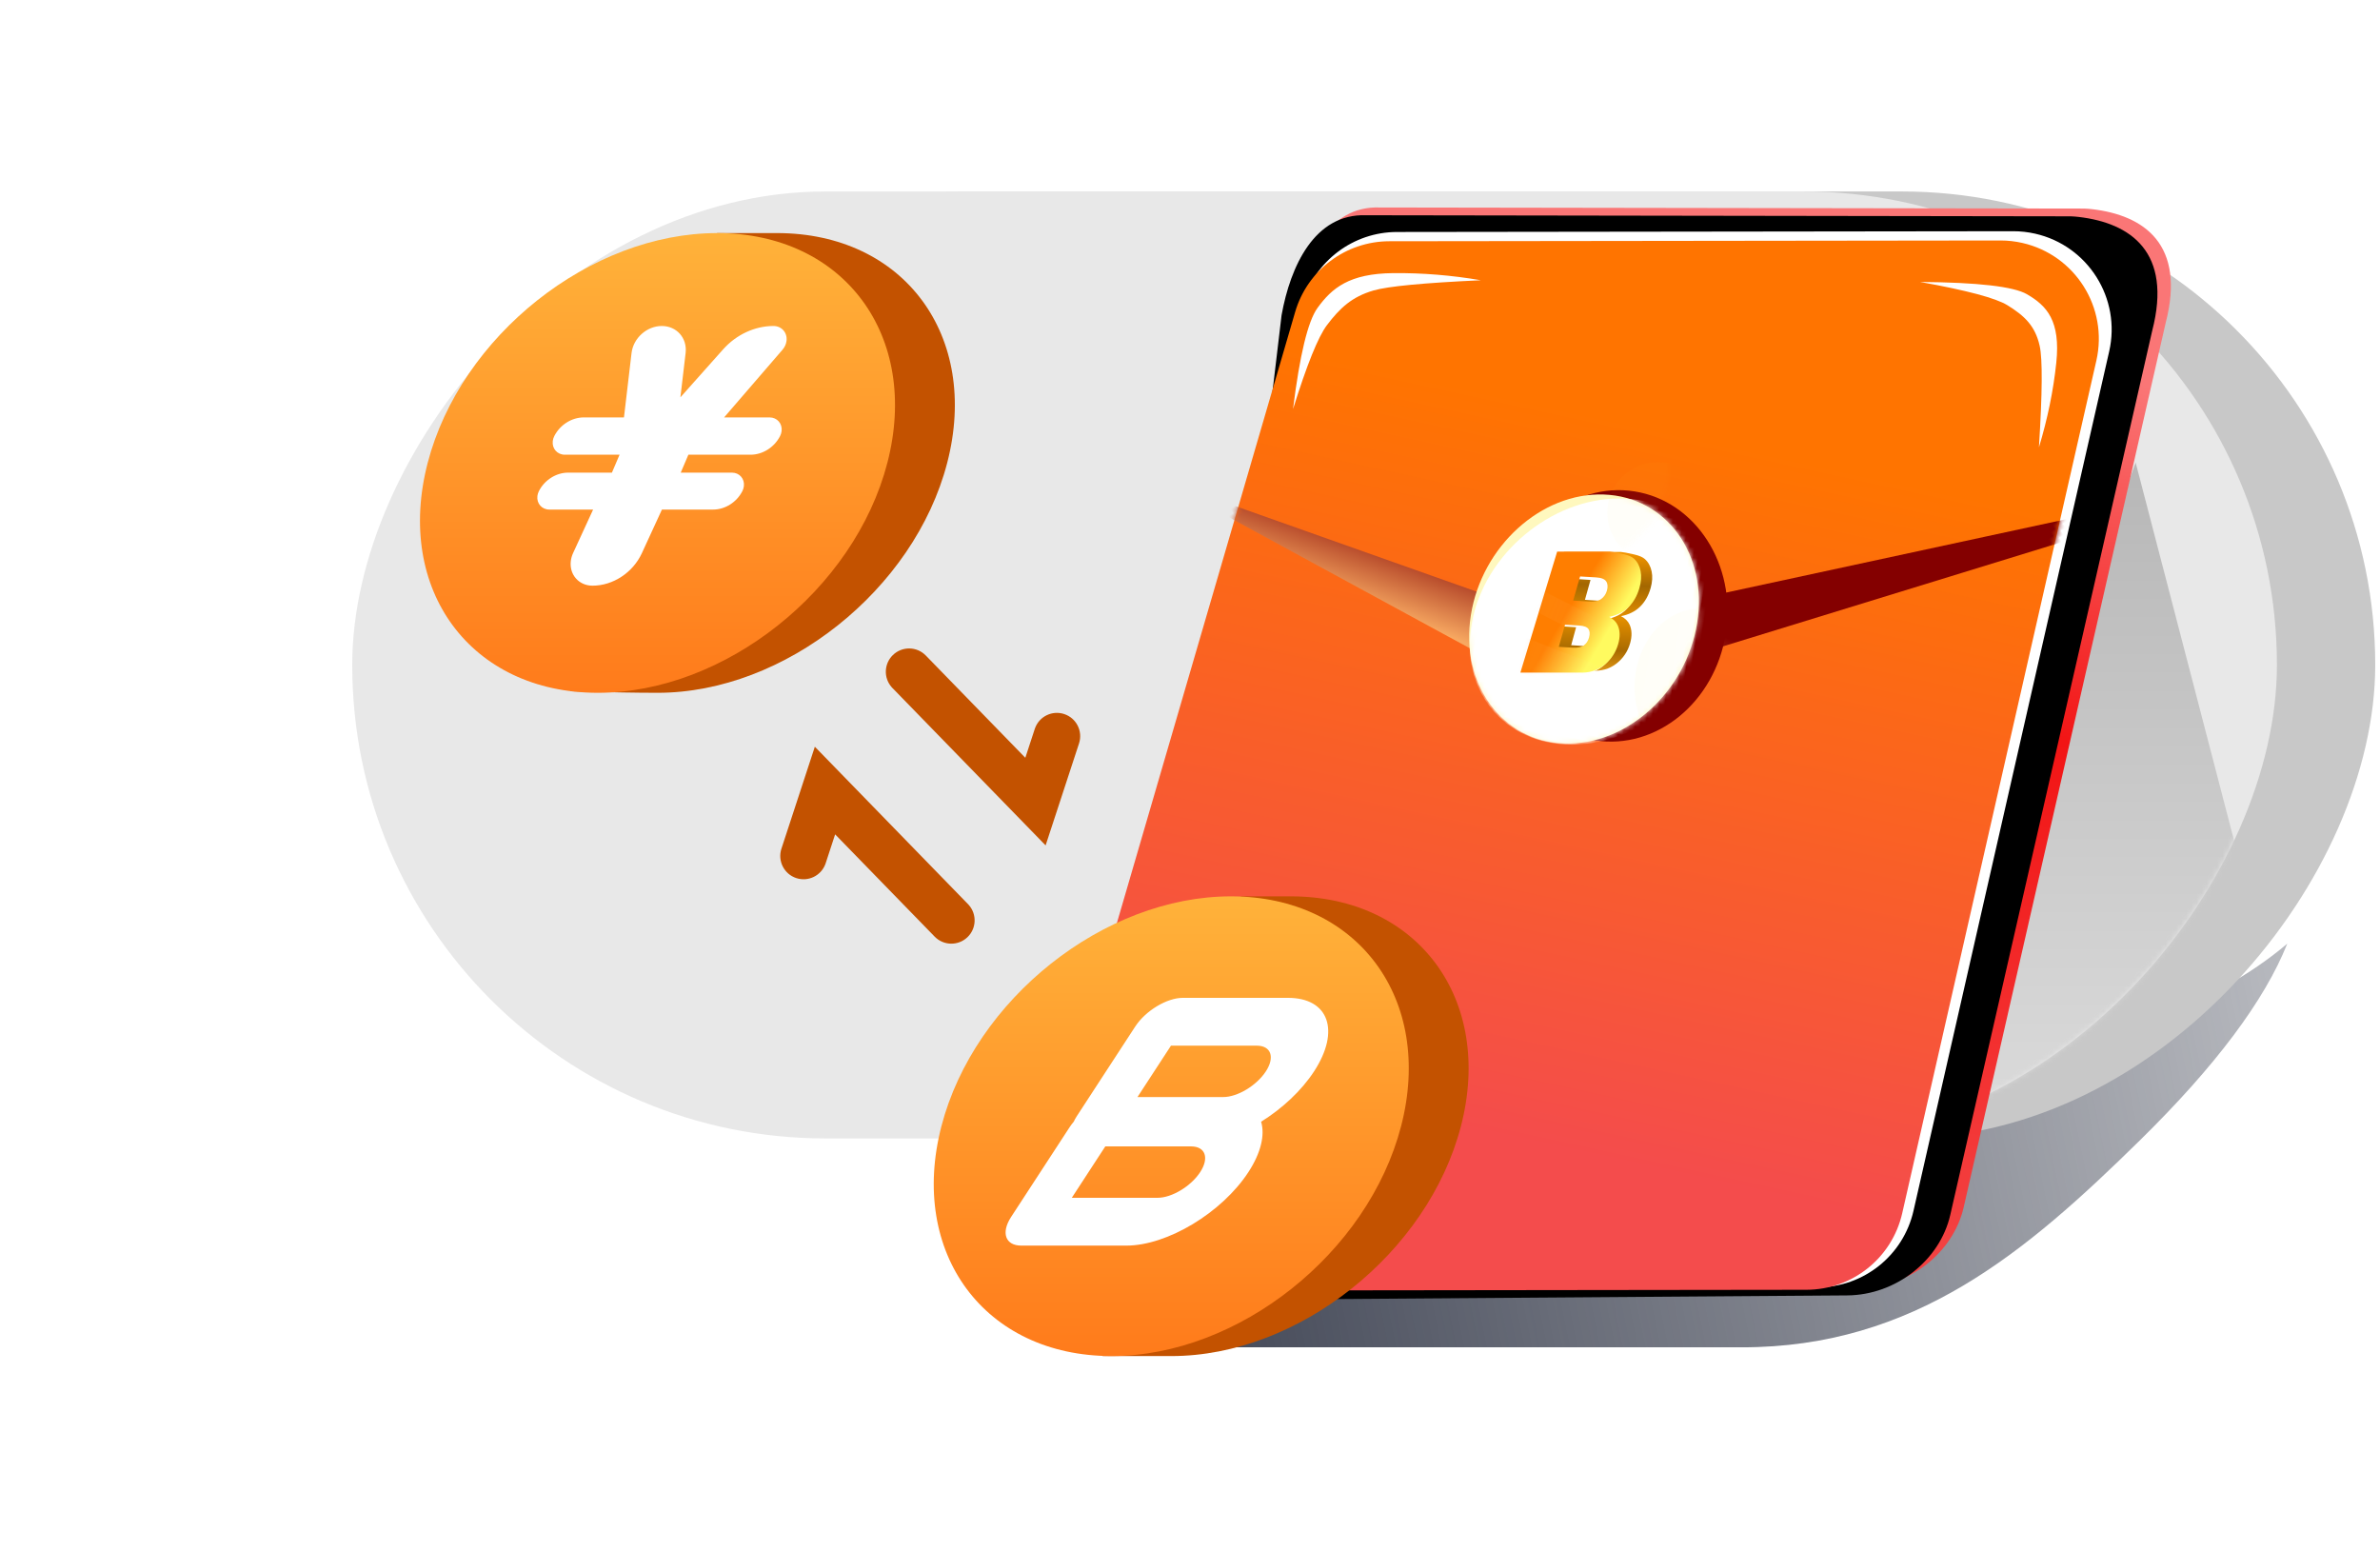 <?xml version="1.0" encoding="UTF-8"?>
<svg width="460px" height="300px" viewBox="0 0 460 300" version="1.1" xmlns="http://www.w3.org/2000/svg" xmlns:xlink="http://www.w3.org/1999/xlink">
    <title>交易奖励</title>
    <defs>
        <linearGradient x1="94.452%" y1="53.665%" x2="-62.354%" y2="43.109%" id="linearGradient-1">
            <stop stop-color="#414655" offset="0%"></stop>
            <stop stop-color="#414655" stop-opacity="0" offset="100%"></stop>
        </linearGradient>
        <rect id="path-2" x="19" y="7.25776772e-10" width="372" height="183" rx="91.5"></rect>
        <linearGradient x1="50%" y1="0%" x2="50%" y2="100%" id="linearGradient-4">
            <stop stop-color="#B7B7B7" offset="0%"></stop>
            <stop stop-color="#E8E8E8" offset="100%"></stop>
        </linearGradient>
        <linearGradient x1="26.735%" y1="29.49%" x2="71.373%" y2="81.365%" id="linearGradient-5">
            <stop stop-color="#FA7676" offset="0%"></stop>
            <stop stop-color="#F21515" offset="41.577%"></stop>
            <stop stop-color="#F34141" offset="100%"></stop>
        </linearGradient>
        <path d="M125.883,225.674 L6.646,97.212 C-4.336,86.036 -0.155,77.111 7.994,71.057 C8.401,70.754 8.822,70.467 9.256,70.196 L127.08,1.929 C135.532,-3.359 144.669,3.13 150.89,10.49 L254.128,148.61 C260.516,156.168 258.846,166.928 250.398,172.644 C249.98,172.926 249.55,173.194 249.107,173.445 L150.914,229.199 C142.767,233.825 132.047,232.315 125.883,225.674 Z" id="path-6"></path>
        <filter x="-0.6%" y="-0.6%" width="101.2%" height="101.3%" filterUnits="objectBoundingBox" id="filter-7">
            <feOffset dx="3" dy="0" in="SourceAlpha" result="shadowOffsetInner1"></feOffset>
            <feComposite in="shadowOffsetInner1" in2="SourceAlpha" operator="arithmetic" k2="-1" k3="1" result="shadowInnerInner1"></feComposite>
            <feColorMatrix values="0 0 0 0 0.596   0 0 0 0 0.278   0 0 0 0 0.278  0 0 0 1 0" type="matrix" in="shadowInnerInner1"></feColorMatrix>
        </filter>
        <linearGradient x1="26.63%" y1="33.643%" x2="68.788%" y2="72.391%" id="linearGradient-8">
            <stop stop-color="#FF7400" offset="0%"></stop>
            <stop stop-color="#F44C4C" offset="100%"></stop>
        </linearGradient>
        <path d="M131.095,219.338 L16.21,95.402 C9.076,87.707 9.532,75.685 17.227,68.552 C18.274,67.581 19.427,66.732 20.664,66.02 L123.01,7.1 C130.321,2.891 139.53,4.006 145.625,9.837 L269.659,128.506 C277.241,135.76 277.507,147.788 270.252,155.37 C269.002,156.677 267.571,157.799 266.003,158.701 L154.509,222.888 C146.831,227.308 137.118,225.835 131.095,219.338 Z" id="path-9"></path>
        <linearGradient x1="63.538%" y1="53.59%" x2="76.581%" y2="60.159%" id="linearGradient-11">
            <stop stop-color="#840000" offset="0%"></stop>
            <stop stop-color="#F7A861" offset="100%"></stop>
        </linearGradient>
        <path d="M21.829,49.219 C35.281,49.219 47.384,39.497 48.863,27.504 C50.341,15.511 40.635,5.789 27.183,5.789 C13.731,5.789 1.627,15.511 0.149,27.504 C-1.33,39.497 8.377,49.219 21.829,49.219 Z" id="path-12"></path>
        <linearGradient x1="50%" y1="0%" x2="50%" y2="100%" id="linearGradient-14">
            <stop stop-color="#FEF4A3" offset="0%"></stop>
            <stop stop-color="#FFD900" offset="100%"></stop>
        </linearGradient>
        <linearGradient x1="50%" y1="0%" x2="50%" y2="100%" id="linearGradient-15">
            <stop stop-color="#FEE569" offset="0%"></stop>
            <stop stop-color="#FFDD14" offset="100%"></stop>
        </linearGradient>
        <linearGradient x1="100%" y1="66.685%" x2="0%" y2="50%" id="linearGradient-16">
            <stop stop-color="#FEAD1D" offset="0%"></stop>
            <stop stop-color="#A96A00" offset="24.143%"></stop>
            <stop stop-color="#E48F00" offset="48.207%"></stop>
            <stop stop-color="#A36700" offset="72.174%"></stop>
            <stop stop-color="#FF9C00" offset="100%"></stop>
        </linearGradient>
        <linearGradient x1="65.06%" y1="74.506%" x2="46.387%" y2="34.147%" id="linearGradient-17">
            <stop stop-color="#FFFA5F" offset="0%"></stop>
            <stop stop-color="#FF7E00" offset="100%"></stop>
        </linearGradient>
        <path d="M24.247,11.002 C23.928,12.876 23.104,14.348 21.775,15.418 C20.446,16.489 18.926,17.074 17.215,17.174 C15.78,17.258 14.611,16.972 13.706,16.316 C13.103,15.879 12.681,15.212 12.44,14.316 C11.783,15.737 10.888,16.806 9.755,17.524 C8.623,18.242 7.284,18.646 5.739,18.736 C4.48,18.81 3.389,18.642 2.464,18.232 C1.54,17.822 0.854,17.228 0.407,16.449 C0.129,15.967 -0.007,15.223 0,14.216 C0.009,12.877 0.052,11.987 0.127,11.545 L2.407,1.666 L26.787,-5.45696821e-12 L24.247,11.002 Z M15.831,6.326 L15.381,8.972 C15.22,9.921 15.302,10.572 15.628,10.925 C15.953,11.278 16.483,11.436 17.218,11.401 C17.9,11.368 18.464,11.156 18.911,10.766 C19.357,10.376 19.659,9.72 19.816,8.798 L20.273,6.112 L15.831,6.326 Z M6.094,7.068 L5.581,10.083 C5.408,11.101 5.512,11.807 5.893,12.201 C6.273,12.595 6.845,12.771 7.607,12.731 C8.314,12.693 8.918,12.456 9.418,12.02 C9.919,11.584 10.257,10.848 10.433,9.812 L10.943,6.81 L6.094,7.068 Z" id="path-18"></path>
        <linearGradient x1="50%" y1="1.841%" x2="63.064%" y2="60.262%" id="linearGradient-20">
            <stop stop-color="#FF8606" stop-opacity="0" offset="0%"></stop>
            <stop stop-color="#FFFFFF" stop-opacity="0" offset="100%"></stop>
        </linearGradient>
        <linearGradient x1="50%" y1="1.841%" x2="52.857%" y2="88.007%" id="linearGradient-21">
            <stop stop-color="#FF8606" offset="0%"></stop>
            <stop stop-color="#FFFFFF" stop-opacity="0" offset="100%"></stop>
        </linearGradient>
        <linearGradient x1="50%" y1="1.841%" x2="53.614%" y2="60.262%" id="linearGradient-22">
            <stop stop-color="#FF8606" offset="0%"></stop>
            <stop stop-color="#FFFFFF" stop-opacity="0" offset="100%"></stop>
        </linearGradient>
        <linearGradient x1="50%" y1="0%" x2="50%" y2="100%" id="linearGradient-23">
            <stop stop-color="#FFB23A" offset="0%"></stop>
            <stop stop-color="#FF7B1B" offset="100%"></stop>
        </linearGradient>
    </defs>
    <g id="页面-1" stroke="none" stroke-width="1" fill="none" fill-rule="evenodd">
        <g id="首页备份-12" transform="translate(-1019, -3179)">
            <g id="编组-46备份" transform="translate(1019, 3153.884)">
                <g id="编组-39" transform="translate(280.039, 174.116) scale(-1, 1) translate(-280.039, -174.116) translate(68.077, -0)">
                    <g id="编组-35" transform="translate(32.923, 62.116)">
                        <path d="M45.511,183.393 C30.885,169.033 21.382,156.356 17,145.361 C30.894,157.154 52.587,165.379 82.077,170.037 C111.567,174.695 148.265,185.559 192.171,202.629 L255.077,223.366 L122.416,223.366 C89.006,223.366 67.45,204.932 45.511,183.393 Z" id="路径-116" fill="url(#linearGradient-1)"></path>
                        <rect id="矩形备份-12" fill="#C8C8C8" x="0" y="0" width="363" height="183" rx="91.5"></rect>
                        <mask id="mask-3" fill="white">
                            <use xlink:href="#path-2"></use>
                        </mask>
                        <use id="蒙版" fill="#E8E8E8" xlink:href="#path-2"></use>
                        <polygon id="路径-117" fill="url(#linearGradient-4)" mask="url(#mask-3)" points="46.304 52.395 105.169 210.917 51.346 226.307 1.014 226.307"></polygon>
                    </g>
                    <g id="编组-12" transform="translate(185.303, 174.116) rotate(-330) translate(-185.303, -174.116) translate(38.465, 57.841)">
                        <g id="路径-3">
                            <use fill="url(#linearGradient-5)" fill-rule="evenodd" xlink:href="#path-6"></use>
                            <use fill="black" fill-opacity="1" filter="url(#filter-7)" xlink:href="#path-6"></use>
                        </g>
                        <path d="M134.654,221.446 L18.853,96.523 C11.719,88.827 12.175,76.806 19.871,69.672 C20.918,68.701 22.071,67.852 23.308,67.14 L126.53,7.715 C133.84,3.507 143.05,4.622 149.145,10.453 L274.167,130.068 C281.749,137.322 282.015,149.349 274.761,156.931 C273.51,158.238 272.079,159.36 270.512,160.263 L158.068,224.996 C150.39,229.416 140.677,227.943 134.654,221.446 Z" id="路径-3" fill="#FFFFFF"></path>
                        <g id="路径-7" transform="translate(5.686, 1.43)">
                            <mask id="mask-10" fill="white">
                                <use xlink:href="#path-9"></use>
                            </mask>
                            <use id="蒙版" fill="url(#linearGradient-8)" xlink:href="#path-9"></use>
                            <polygon fill="url(#linearGradient-11)" mask="url(#mask-10)" points="32.898 120.206 129.483 89.153 175.452 35.288 177.102 36.859 138.641 99.731 35.823 123.288"></polygon>
                        </g>
                        <path d="M43.795,66.633 C34.151,72.302 28.587,76.426 27.103,79.005 C24.877,82.874 24.027,86.727 28.809,93.314 C31.997,97.705 35.688,101.861 39.88,105.784 C34.049,97.011 30.741,91.376 29.957,88.879 C28.781,85.132 29.575,82.383 31.451,78.93 C32.701,76.628 36.815,72.529 43.795,66.633 Z" id="路径-8" fill="#FFFFFF"></path>
                        <path d="M147.162,-2.693 C138.748,3.66 133.894,8.283 132.599,11.173 C130.656,15.51 129.915,19.829 134.087,27.212 C136.869,32.133 140.089,36.792 143.747,41.189 C138.659,31.356 135.773,25.04 135.089,22.24 C134.063,18.042 134.756,14.96 136.392,11.089 C137.483,8.509 141.073,3.914 147.162,-2.693 Z" id="路径-8备份" fill="#FFFFFF" transform="translate(139.101, 19.248) rotate(-270) translate(-139.101, -19.248) "></path>
                        <g id="编组-3备份" transform="translate(129.936, 91.846) rotate(-129) translate(-129.936, -91.846) translate(104.741, 67.237)">
                            <g id="椭圆形" transform="translate(-0, -0)">
                                <ellipse id="蒙版" fill="#840000" cx="26.033" cy="21.715" rx="24.357" ry="21.715"></ellipse>
                                <mask id="mask-13" fill="white">
                                    <use xlink:href="#path-12"></use>
                                </mask>
                                <use id="蒙版" fill="#FFF8BE" xlink:href="#path-12"></use>
                                <path d="M21.754,48.741 C35.206,47.69 47.28,36.312 48.722,23.326 C50.164,10.34 40.428,0.665 26.976,1.715 C13.524,2.766 1.45,14.144 0.008,27.13 C-1.434,40.116 8.302,49.791 21.754,48.741 Z" fill="#FFFFFF" mask="url(#mask-13)"></path>
                                <ellipse fill="url(#linearGradient-14)" opacity="0.175" mask="url(#mask-13)" cx="15.766" cy="4.397" rx="14.293" ry="11.625"></ellipse>
                                <ellipse id="椭圆形备份-2" fill="url(#linearGradient-15)" opacity="0.175" mask="url(#mask-13)" transform="translate(47.028, 16.584) rotate(-81) translate(-47.028, -16.584) " cx="47.028" cy="16.584" rx="9.811" ry="9.781"></ellipse>
                                <g id="编组-4" mask="url(#mask-13)">
                                    <g transform="translate(25.29, 28.509) scale(-1, -1) rotate(4) translate(-25.29, -28.509) translate(10.091, 14.464)" id="矩形">
                                        <g transform="translate(-0, 0)">
                                            <g id="编组-37" transform="translate(15.199, 14.045) scale(-1, -1) rotate(172) translate(-15.199, -14.045) translate(1.575, 1.777)">
                                                <path d="M26.083,2.511 L23.744,16.962 C23.441,18.829 22.642,20.291 21.345,21.348 C20.048,22.405 18.561,22.977 16.885,23.062 C15.48,23.133 14.332,22.838 13.442,22.176 C12.849,21.734 12.432,21.066 12.191,20.17 C11.555,21.582 10.683,22.641 9.577,23.348 C8.471,24.055 7.161,24.447 5.647,24.524 C4.415,24.587 3.344,24.41 2.436,23.993 C1.528,23.576 0.853,22.978 0.411,22.197 C0.135,21.713 -0.002,20.969 1.34450787e-05,19.964 C0.002,18.628 0.039,17.74 0.11,17.3 L2.575,6.623 L23.247,5.88 L26.083,2.511 Z M15.472,12.224 L15.045,14.861 C14.892,15.807 14.976,16.457 15.297,16.812 C15.618,17.167 16.138,17.33 16.858,17.301 C17.526,17.274 18.078,17.067 18.513,16.682 C18.949,16.296 19.241,15.644 19.39,14.725 L19.823,12.048 L15.472,12.224 Z M5.934,12.882 L5.447,15.887 C5.283,16.902 5.389,17.607 5.764,18.003 C6.139,18.399 6.7,18.58 7.446,18.546 C8.139,18.515 8.73,18.284 9.218,17.853 C9.706,17.421 10.033,16.69 10.2,15.658 L10.685,12.666 L5.934,12.882 Z" id="蒙版" fill="url(#linearGradient-16)" fill-rule="nonzero"></path>
                                                <path d="M27.249,0 L24.91,14.451 C24.608,16.318 23.808,17.78 22.511,18.837 C21.214,19.894 19.728,20.466 18.052,20.551 C16.646,20.622 15.498,20.327 14.608,19.665 C14.015,19.223 13.598,18.555 13.357,17.659 C12.721,19.071 11.85,20.13 10.743,20.837 C9.637,21.544 8.327,21.936 6.814,22.013 C5.581,22.076 4.511,21.899 3.602,21.482 C2.694,21.065 2.019,20.467 1.577,19.686 C1.302,19.202 1.165,18.458 1.166,17.453 C1.168,16.117 1.205,15.229 1.276,14.789 L2.948,4.46 L24.413,3.368 L27.249,0 Z M16.638,9.713 L16.211,12.35 C16.058,13.296 16.142,13.946 16.463,14.301 C16.784,14.656 17.304,14.819 18.024,14.79 C18.692,14.763 19.244,14.556 19.68,14.171 C20.115,13.785 20.407,13.133 20.556,12.214 L20.99,9.537 L16.638,9.713 Z M7.1,10.371 L6.614,13.376 C6.449,14.391 6.555,15.096 6.93,15.492 C7.305,15.888 7.866,16.069 8.612,16.035 C9.306,16.004 9.896,15.773 10.384,15.342 C10.872,14.91 11.199,14.179 11.366,13.147 L11.851,10.155 L7.1,10.371 Z" id="蒙版" fill="#FFFFFF" fill-rule="nonzero"></path>
                                                <g id="矩形-+-矩形备份-2-+-矩形备份-3-蒙版" transform="translate(0.401, 3.673)">
                                                    <mask id="mask-19" fill="white">
                                                        <use xlink:href="#path-18"></use>
                                                    </mask>
                                                    <use id="蒙版" fill="url(#linearGradient-17)" fill-rule="nonzero" xlink:href="#path-18"></use>
                                                    <polygon id="矩形" fill="url(#linearGradient-20)" mask="url(#mask-19)" points="-9.384 -6.024 4.239 -6.024 12.909 23.722 -0.715 23.722"></polygon>
                                                    <polygon id="矩形备份-2" fill="url(#linearGradient-21)" opacity="0.364" mask="url(#mask-19)" points="18.656 -10.064 25.343 -10.064 30.191 24.273 23.504 24.273"></polygon>
                                                    <polygon id="矩形备份-3" fill="url(#linearGradient-22)" opacity="0.364" mask="url(#mask-19)" points="9.161 -4.555 13.46 -4.555 20.308 23.722 16.009 23.722"></polygon>
                                                </g>
                                            </g>
                                        </g>
                                    </g>
                                </g>
                            </g>
                        </g>
                    </g>
                    <g id="编组-36" transform="translate(208.151, 198.332)">
                        <g id="编组-22备份" transform="translate(-0, 0)">
                            <path d="M33.798,88.84 C58.331,88.84 83.385,68.953 89.756,44.42 C96.128,19.888 81.405,0 56.872,0 C54.014,0 50.836,0 47.339,0 C19.894,16.116 4.419,30.923 0.913,44.42 C-2.58,57.871 3.951,72.678 20.508,88.84 C26.464,88.84 30.894,88.84 33.798,88.84 Z" id="椭圆形" fill="#C35200" transform="translate(45.621, 44.42) scale(-1, 1) translate(-45.621, -44.42) "></path>
                            <path d="M45.935,88.84 C70.469,88.84 95.522,68.953 101.894,44.42 C108.265,19.888 93.542,0 69.009,0 C44.475,0 19.422,19.888 13.05,44.42 C6.679,68.953 21.402,88.84 45.935,88.84 Z" id="椭圆形备份-4" fill="url(#linearGradient-23)" transform="translate(57.472, 44.42) scale(-1, 1) translate(-57.472, -44.42) "></path>
                        </g>
                        <path d="M34.93,19.614 C27.019,19.614 24.753,25.975 29.868,33.821 C32.324,37.588 36.035,41.012 40.105,43.555 C39.351,46.097 40.105,49.522 42.561,53.289 C47.677,61.135 58.237,67.495 66.148,67.495 L86.447,67.495 C89.534,67.495 90.419,65.013 88.422,61.951 L77.127,44.626 C76.888,44.26 76.618,43.901 76.323,43.554 C76.166,43.208 75.969,42.85 75.73,42.483 L64.434,25.158 C62.438,22.096 58.317,19.614 55.23,19.614 L34.93,19.614 Z M70.22,48.322 L76.696,58.255 L60.123,58.255 C57.358,58.255 53.666,56.032 51.878,53.289 C50.089,50.546 50.882,48.322 53.647,48.322 L70.22,48.322 Z M57.527,28.854 L64.003,38.787 L47.431,38.787 C44.665,38.787 40.973,36.564 39.185,33.821 C37.397,31.078 38.189,28.854 40.954,28.854 L57.527,28.854 Z" id="形状结合" fill="#FFFFFF" fill-rule="nonzero"></path>
                    </g>
                    <g id="编组-22备份" transform="translate(307.449, 70.158)">
                        <path d="M33.771,88.84 C58.304,88.84 83.358,68.953 89.729,44.42 C96.101,19.888 81.378,0 56.844,0 C55.22,0 51.365,0 45.279,0 C19.51,14.882 4.712,29.689 0.886,44.42 C-2.293,56.661 3.084,71.37 17.019,88.545 C24.073,88.742 29.657,88.84 33.771,88.84 Z" id="椭圆形" fill="#C35200" transform="translate(45.607, 44.42) scale(-1, 1) translate(-45.607, -44.42) "></path>
                        <path d="M45.935,88.84 C70.469,88.84 95.522,68.953 101.894,44.42 C108.265,19.888 93.542,0 69.009,0 C44.475,0 19.422,19.888 13.05,44.42 C6.679,68.953 21.402,88.84 45.935,88.84 Z" id="椭圆形备份-4" fill="url(#linearGradient-23)" transform="translate(57.472, 44.42) scale(-1, 1) translate(-57.472, -44.42) "></path>
                    </g>
                    <path d="M381.24,132.006 L377.366,123.589 L385.827,123.589 C387.272,123.589 388.305,122.418 388.135,120.973 C388.096,120.647 387.997,120.324 387.843,120.02 C386.747,117.868 384.505,116.451 382.193,116.451 L373.732,116.451 L372.252,112.988 L382.832,112.988 C384.291,112.988 385.335,111.805 385.163,110.346 C385.124,110.017 385.024,109.69 384.868,109.383 C383.761,107.209 381.496,105.778 379.161,105.778 L371.403,105.778 L369.937,93.338 C369.597,90.452 366.982,88.113 364.096,88.113 C361.21,88.113 359.146,90.452 359.487,93.338 L360.496,101.901 L352.236,92.627 C349.7,89.78 346.108,88.113 342.509,88.113 C340.927,88.113 339.796,89.395 339.983,90.977 C340.055,91.593 340.325,92.193 340.752,92.688 L352.047,105.778 L343.265,105.778 C341.805,105.778 340.762,106.961 340.934,108.421 C340.973,108.75 341.073,109.076 341.229,109.383 C342.336,111.558 344.6,112.988 346.935,112.988 L358.952,112.988 L360.432,116.451 L350.533,116.451 C349.088,116.451 348.055,117.622 348.225,119.067 C348.264,119.393 348.363,119.717 348.517,120.02 C349.613,122.173 351.855,123.589 354.167,123.589 L364.066,123.589 L367.939,132.006 C369.672,135.769 373.508,138.297 377.485,138.297 C380.11,138.297 381.987,136.17 381.677,133.545 C381.616,133.021 381.468,132.501 381.24,132.006 Z" id="¥" fill="#FFFFFF" fill-rule="nonzero"></path>
                    <path d="M313.066,151.791 C314.799,150.01 317.648,149.971 319.429,151.705 C321.154,153.384 321.245,156.11 319.673,157.898 L319.515,158.068 L289.908,188.488 L283.449,168.778 C282.675,166.417 283.962,163.875 286.324,163.101 C288.616,162.35 291.078,163.54 291.929,165.77 L292.002,165.976 L293.83,171.555 L313.066,151.791 Z" id="路径-119" fill="#C35200" fill-rule="nonzero"></path>
                    <path d="M333.469,170.78 C335.203,168.999 338.052,168.96 339.833,170.693 C341.558,172.373 341.648,175.099 340.076,176.887 L339.919,177.057 L310.311,207.477 L303.853,187.767 C303.079,185.405 304.366,182.864 306.728,182.09 C309.02,181.339 311.482,182.529 312.333,184.759 L312.405,184.965 L314.233,190.543 L333.469,170.78 Z" id="路径-119" fill="#C35200" fill-rule="nonzero" transform="translate(322.411, 188.448) scale(-1, -1) translate(-322.411, -188.448) "></path>
                </g>
            </g>
        </g>
    </g>
</svg>